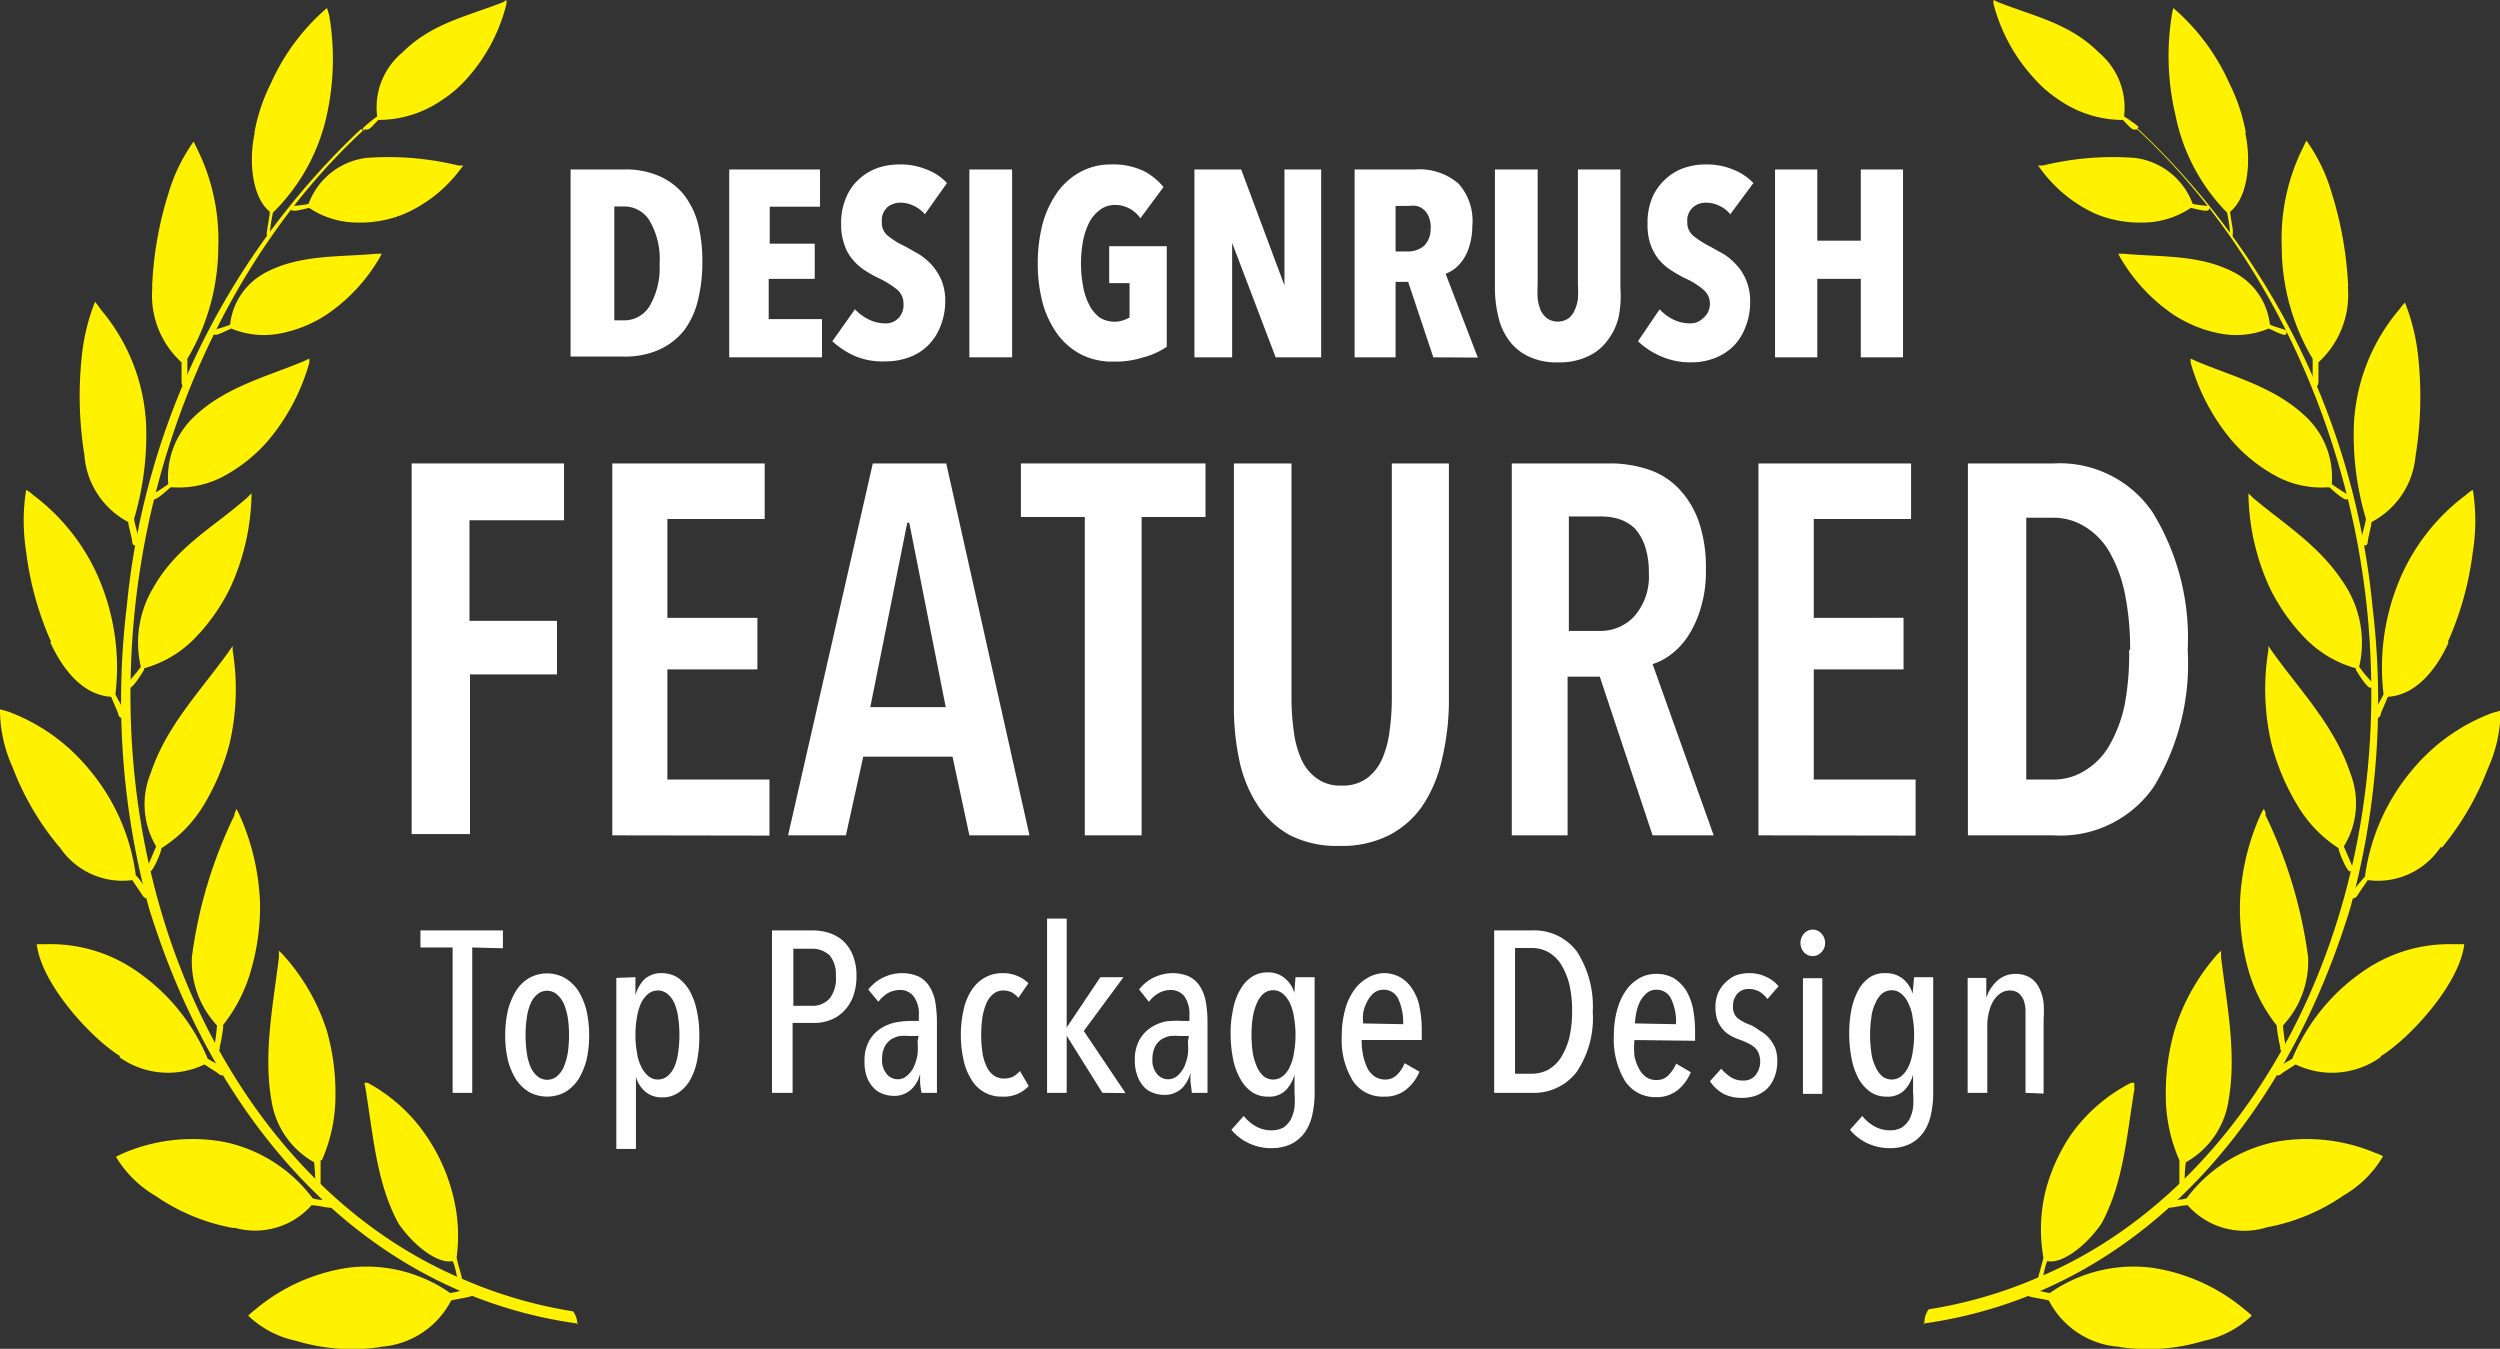<svg xmlns="http://www.w3.org/2000/svg" viewBox="0 0 99.42 53.64"><rect x="0" y="0" width="99.42" height="53.64" fill="#333333" stroke="none"/><defs><style>.cls-1{fill:#fff200;fill-rule:evenodd;}.cls-2{fill:#fff;}</style></defs><g id="Layer_2" data-name="Layer 2"><g id="Layer_1-2" data-name="Layer 1"><path class="cls-1" d="M76.46,52.64c8.26-1.14,14.28-7.63,17-16.51a31.21,31.21,0,0,0,.89-12,30,30,0,0,0-9.32-19s0,0,0,0L85,5.15s0,0,0,0c5.41,5,8.88,12.82,9.26,20.77.59,11.36-4.93,21.42-13.2,24.88a18.07,18.07,0,0,1-4.36,1.27.88.88,0,0,0-.17.53"></path><path class="cls-1" d="M97.07,33.67A3,3,0,0,1,94.16,35c-.06.1-.37.54-.41.61s-.15.16-.23.09-.08-.09,0-.2.33-.42.53-.64a8.26,8.26,0,0,1,1.87-4.23,7.58,7.58,0,0,1,3.2-2.28l.32-.09a5.56,5.56,0,0,1-.5,2.3,11.19,11.19,0,0,1-1.84,3.16"></path><path class="cls-1" d="M87.12,8.27c.09,0,.66.19.72.07s0-.14,0-.15a4.48,4.48,0,0,1-.64-.08,2.82,2.82,0,0,0-2.3-1.83,11.74,11.74,0,0,0-3.65.3,1.38,1.38,0,0,1-.2,0,.76.76,0,0,0,.08.11A5.56,5.56,0,0,0,83.33,8.5a4.59,4.59,0,0,0,1.9.35,3.44,3.44,0,0,0,1.89-.58"></path><path class="cls-1" d="M85,5.15s0,0-.13,0-.29-.24-.45-.38a4.46,4.46,0,0,1-2.54-.8,4.81,4.81,0,0,1-1-.87A6.92,6.92,0,0,1,79.28.16a.45.45,0,0,1,0-.16l.19.09c1.45.57,2.84.84,4,2a2.87,2.87,0,0,1,1,2.54A6.85,6.85,0,0,1,85,5c.08.06,0,.12,0,.12"></path><path class="cls-1" d="M90.18,13.06c.1,0,.64.33.72.24s0-.15,0-.17c-.2-.08-.44-.13-.63-.22a2.67,2.67,0,0,0-1.43-2.08c-1.37-.72-2.93-.6-4.4-.74h-.2l.06.12a7,7,0,0,0,2.1,2.28,5.14,5.14,0,0,0,1.87.77,3.37,3.37,0,0,0,1.94-.19"></path><path class="cls-1" d="M97.38,25.54c-.45,1-1.25,2.1-2.42,2.17l-.28.66c0,.11-.1.22-.2.17s-.09-.07-.08-.18c.12-.27.25-.47.39-.75a9,9,0,0,1,.7-4.7,8.14,8.14,0,0,1,2.58-3.23,1.35,1.35,0,0,1,.27-.2,7.81,7.81,0,0,1,0,2.46,12.53,12.53,0,0,1-1,3.6"></path><path class="cls-1" d="M96.06,18.15a3.28,3.28,0,0,1-1.75,2.61c0,.11-.13.63-.14.71s0,.24-.15.22a.15.15,0,0,1-.11-.15c0-.27.13-.59.18-.9a11.64,11.64,0,0,1-.48-3.76,7.63,7.63,0,0,1,1.81-4.58,3.2,3.2,0,0,1,.22-.27,8.2,8.2,0,0,1,.54,2.29,14.84,14.84,0,0,1-.12,3.83"></path><path class="cls-1" d="M93.37,11.41a3.64,3.64,0,0,1-1.17,3c0,.11,0,.64,0,.72s0,.23-.1.25-.1,0-.13-.11c0-.28,0-.7,0-1a8.75,8.75,0,0,1-1.23-4.46,8.14,8.14,0,0,1,.83-3.91l.15-.31a6.87,6.87,0,0,1,1,2.06,14.6,14.6,0,0,1,.66,3.72"></path><path class="cls-1" d="M89.28,5.25c.24,1,.17,2.55-.59,3.17,0,.13.09.59.1.69s0,.22,0,.26-.06,0-.11-.08c0-.29-.06-.53-.11-.83a7.67,7.67,0,0,1-2.06-3.9,10.21,10.21,0,0,1-.15-3.9,2.29,2.29,0,0,1,.07-.34,8.54,8.54,0,0,1,2.23,3,7.21,7.21,0,0,1,.66,2"></path><path class="cls-1" d="M92.64,19.38c.09.08.58.54.7.48s.06-.18,0-.21-.43-.26-.61-.4a3.32,3.32,0,0,0-1-2.65c-1.25-1.21-2.9-1.61-4.4-2.24l-.21-.1a1,1,0,0,0,0,.17,8.34,8.34,0,0,0,1.61,3.06,6.28,6.28,0,0,0,1.76,1.43,3.79,3.79,0,0,0,2.06.46"></path><path class="cls-1" d="M93.68,26.62c.07.12.46.76.59.73s.1-.16.06-.22a5.89,5.89,0,0,1-.51-.61,4.25,4.25,0,0,0-.48-3.12c-1-1.65-2.37-2.45-3.74-3.6l-.18-.18a1.09,1.09,0,0,0,0,.18,9.23,9.23,0,0,0,.86,3.61,7.8,7.8,0,0,0,1.42,2,4.49,4.49,0,0,0,2,1.17"></path><path class="cls-1" d="M93,33.73c0,.14.32.9.45.93a.18.18,0,0,0,.1-.2l-.34-.8a3.27,3.27,0,0,0,.25-2.93c-.62-1.87-2-3.28-3.1-4.82l-.15-.22a.94.94,0,0,0,0,.16,9.57,9.57,0,0,0,.12,3.72,9.2,9.2,0,0,0,1,2.4A5.16,5.16,0,0,0,93,33.73"></path><path class="cls-1" d="M94.66,42.05a3.33,3.33,0,0,1-3.37.28c-.08.06-.51.32-.56.37s-.18.12-.25,0a.16.16,0,0,1,0-.2c.21-.15.45-.25.68-.4a7.93,7.93,0,0,1,2.93-3.55,6,6,0,0,1,3.52-1H98c-.2,1.62-2.19,3.75-3.3,4.44"></path><path class="cls-1" d="M90.54,40.79a6,6,0,0,0,.14.84c0,.08,0,.2.14.16s.09-.11.08-.15a8.43,8.43,0,0,1-.11-.86,3.75,3.75,0,0,0,1-2.71,18.51,18.51,0,0,0-1.69-5.64c0-.08,0-.17-.08-.26l-.08.14a9.38,9.38,0,0,0-.86,3.59,9,9,0,0,0,.32,2.62,6.24,6.24,0,0,0,1.15,2.27"></path><path class="cls-1" d="M90.11,48.82A3,3,0,0,1,87,47.93c-.21,0-.54.09-.75.1s-.11,0-.13-.11,0-.12.1-.17.48,0,.74-.1a5.87,5.87,0,0,1,3.58-2.25,7,7,0,0,1,3.92.45,2.22,2.22,0,0,1,.31.13,4.34,4.34,0,0,1-1.57,1.56,7.88,7.88,0,0,1-3.12,1.28"></path><path class="cls-1" d="M86.67,46.14c0,.11,0,.55,0,.85,0,.08,0,.2.09.2a.15.15,0,0,0,.12-.12c0-.28,0-.57.05-.85A3.39,3.39,0,0,0,88.58,44c.4-1.92,0-3.89-.25-5.91a2.53,2.53,0,0,1,0-.28l-.12.11A8.2,8.2,0,0,0,86.47,41a9,9,0,0,0-.34,2.59,6.33,6.33,0,0,0,.54,2.55"></path><path class="cls-1" d="M81.26,50c0,.08-.11.45-.19.74,0,.06-.06.16,0,.2a.11.11,0,0,0,.13-.06c.1-.24.1-.49.22-.73.55.13,1.52-.57,2.15-1.49.87-1.59,1-3.46,1.31-5.34a2.38,2.38,0,0,1,0-.26l-.13,0a6.6,6.6,0,0,0-2.41,2.09,7.24,7.24,0,0,0-1,2.24A6.51,6.51,0,0,0,81.26,50"></path><path class="cls-1" d="M84.3,53.56a3.41,3.41,0,0,1-2.82-1.84c-.2-.06-.55-.1-.76-.16-.06,0-.09-.07-.1-.15a.13.13,0,0,1,.13-.13c.25,0,.49.11.77.14a5.8,5.8,0,0,1,4.09-1,7.43,7.43,0,0,1,3.66,1.66,3.22,3.22,0,0,1,.28.24,3.9,3.9,0,0,1-1.9,1,7.67,7.67,0,0,1-3.35.25"></path><path class="cls-1" d="M23,52.64C14.7,51.5,8.68,45,5.93,36.13a31.21,31.21,0,0,1-.89-12,30,30,0,0,1,9.32-19s0,0,0,0l.08.06s0,0,0,0C9.08,10.14,5.61,18,5.23,26c-.58,11.36,4.93,21.42,13.2,24.88a18.07,18.07,0,0,0,4.36,1.27.88.88,0,0,1,.17.53"></path><path class="cls-1" d="M2.36,33.67A3,3,0,0,0,5.26,35c.06.1.37.54.41.61s.15.16.23.09.08-.09,0-.2S5.6,35,5.4,34.81a8.18,8.18,0,0,0-1.87-4.23A7.58,7.58,0,0,0,.33,28.3L0,28.21a5.56,5.56,0,0,0,.5,2.3,11,11,0,0,0,1.85,3.16"></path><path class="cls-1" d="M12.3,8.27c-.09,0-.65.19-.72.07s0-.14.05-.15a4.48,4.48,0,0,0,.64-.08,2.82,2.82,0,0,1,2.3-1.83,11.74,11.74,0,0,1,3.65.3,1.38,1.38,0,0,0,.2,0,.76.76,0,0,1-.08.11A5.56,5.56,0,0,1,16.09,8.5a4.59,4.59,0,0,1-1.9.35,3.44,3.44,0,0,1-1.89-.58"></path><path class="cls-1" d="M14.47,5.15s0,0,.13,0,.29-.24.45-.38a4.46,4.46,0,0,0,2.54-.8,4.81,4.81,0,0,0,1-.87A6.92,6.92,0,0,0,20.14.16a.9.9,0,0,0,0-.16L20,.09c-1.45.57-2.84.84-4,2a2.83,2.83,0,0,0-1,2.54,5.47,5.47,0,0,0-.54.44c-.08.06,0,.12.05.12"></path><path class="cls-1" d="M9.24,13.06c-.1,0-.64.33-.72.24s0-.15,0-.17.44-.13.63-.22a2.67,2.67,0,0,1,1.43-2.08c1.37-.72,2.93-.6,4.4-.74h.2l-.06.12a7,7,0,0,1-2.1,2.28,5.14,5.14,0,0,1-1.87.77,3.37,3.37,0,0,1-1.94-.19"></path><path class="cls-1" d="M2,25.54c.45,1,1.25,2.1,2.42,2.17l.28.66c0,.11.1.22.2.17s.09-.07.08-.18c-.12-.27-.26-.47-.39-.75a9,9,0,0,0-.7-4.7,8.14,8.14,0,0,0-2.58-3.23,1.35,1.35,0,0,0-.27-.2,7.81,7.81,0,0,0,0,2.46,12.53,12.53,0,0,0,1,3.6"></path><path class="cls-1" d="M3.36,18.15A3.29,3.29,0,0,0,5.1,20.76c0,.11.14.63.15.71s0,.24.15.22a.15.15,0,0,0,.11-.15c0-.27-.13-.59-.18-.9a11.64,11.64,0,0,0,.48-3.76A7.63,7.63,0,0,0,4,12.3,3.2,3.2,0,0,0,3.78,12a8.2,8.2,0,0,0-.54,2.29,14.84,14.84,0,0,0,.12,3.83"></path><path class="cls-1" d="M6.06,11.41a3.6,3.6,0,0,0,1.16,3c0,.11,0,.64,0,.72s0,.23.1.25.1,0,.13-.11c0-.28,0-.7,0-1A8.75,8.75,0,0,0,8.68,9.85a8.14,8.14,0,0,0-.83-3.91L7.7,5.63a6.87,6.87,0,0,0-1,2.06,14.16,14.16,0,0,0-.65,3.72"></path><path class="cls-1" d="M10.14,5.25c-.24,1-.17,2.55.59,3.17,0,.13-.09.59-.1.69s-.05.22,0,.26.06,0,.11-.08c0-.29.06-.53.11-.83A7.76,7.76,0,0,0,13,4.56,10.38,10.38,0,0,0,13.1.66,2.29,2.29,0,0,0,13,.32a8.54,8.54,0,0,0-2.23,3,7.21,7.21,0,0,0-.66,2"></path><path class="cls-1" d="M6.78,19.38c-.09.08-.58.54-.7.48s-.06-.18,0-.21.43-.26.61-.4a3.32,3.32,0,0,1,1-2.65c1.25-1.21,2.9-1.61,4.4-2.24l.21-.1a1,1,0,0,1,0,.17,8.34,8.34,0,0,1-1.61,3.06,6.28,6.28,0,0,1-1.76,1.43,3.79,3.79,0,0,1-2.06.46"></path><path class="cls-1" d="M5.74,26.62c-.07.12-.46.76-.59.73s-.1-.16-.06-.22a5.89,5.89,0,0,0,.51-.61,4.25,4.25,0,0,1,.48-3.12C7,21.75,8.45,21,9.82,19.8l.18-.18a1.09,1.09,0,0,1,0,.18,9.23,9.23,0,0,1-.86,3.61,7.8,7.8,0,0,1-1.42,2,4.49,4.49,0,0,1-2,1.17"></path><path class="cls-1" d="M6.42,33.73c0,.14-.32.9-.45.93a.18.18,0,0,1-.1-.2l.34-.8A3.27,3.27,0,0,1,6,30.73c.62-1.87,2-3.28,3.1-4.82l.15-.22a.94.94,0,0,1,0,.16,9.57,9.57,0,0,1-.12,3.72,9.2,9.2,0,0,1-1,2.4,5.16,5.16,0,0,1-1.71,1.76"></path><path class="cls-1" d="M4.76,42.05a3.33,3.33,0,0,0,3.37.28c.08.06.51.32.56.37s.18.12.25,0a.16.16,0,0,0,0-.2c-.21-.15-.45-.25-.68-.4a7.93,7.93,0,0,0-2.93-3.55,6,6,0,0,0-3.52-1H1.46c.2,1.62,2.19,3.75,3.3,4.44"></path><path class="cls-1" d="M8.88,40.79a6,6,0,0,1-.14.84c0,.08,0,.2-.14.16s-.09-.11-.08-.15a8.43,8.43,0,0,0,.11-.86,3.75,3.75,0,0,1-1-2.71,18.23,18.23,0,0,1,1.69-5.64c0-.08.05-.17.08-.26l.08.14a9.38,9.38,0,0,1,.86,3.59A9,9,0,0,1,10,38.52a6.24,6.24,0,0,1-1.15,2.27"></path><path class="cls-1" d="M9.31,48.82a3,3,0,0,0,3.08-.89c.21,0,.54.09.75.1.06,0,.11,0,.13-.11s0-.12-.09-.17c-.25-.06-.49,0-.75-.1A5.87,5.87,0,0,0,8.85,45.4a7,7,0,0,0-3.92.45L4.61,46a4.45,4.45,0,0,0,1.58,1.56,7.88,7.88,0,0,0,3.12,1.28"></path><path class="cls-1" d="M12.75,46.14c0,.11,0,.55,0,.85,0,.08,0,.2-.09.2a.15.15,0,0,1-.12-.12,8.08,8.08,0,0,0-.05-.85A3.39,3.39,0,0,1,10.84,44c-.4-1.92,0-3.89.25-5.91a2.53,2.53,0,0,0,0-.28l.12.11A8.2,8.2,0,0,1,13,41a9,9,0,0,1,.34,2.59,6.33,6.33,0,0,1-.54,2.55"></path><path class="cls-1" d="M18.16,50c0,.08.11.45.19.74,0,.06.06.16,0,.2a.11.11,0,0,1-.13-.06c-.1-.24-.1-.49-.22-.73-.55.13-1.52-.57-2.15-1.49-.87-1.59-1-3.46-1.31-5.34a2.38,2.38,0,0,0-.05-.26l.13,0A6.6,6.6,0,0,1,17,45.24a7.24,7.24,0,0,1,1,2.24A6.51,6.51,0,0,1,18.16,50"></path><path class="cls-1" d="M15.12,53.56a3.41,3.41,0,0,0,2.82-1.84c.2-.06.55-.1.76-.16s.09-.07.1-.15a.13.13,0,0,0-.13-.13c-.25,0-.49.11-.77.14a5.8,5.8,0,0,0-4.09-1,7.43,7.43,0,0,0-3.66,1.66,3.22,3.22,0,0,0-.28.24,3.9,3.9,0,0,0,1.9,1,7.67,7.67,0,0,0,3.35.25"></path><path class="cls-2" d="M27.93,10.5A6,6,0,0,1,27.74,12a3.18,3.18,0,0,1-.56,1.17,2.67,2.67,0,0,1-1,.75,3.32,3.32,0,0,1-1.39.26h-2.1V6.74h2.1A3.32,3.32,0,0,1,26.21,7a2.59,2.59,0,0,1,1,.76,3.23,3.23,0,0,1,.56,1.18A6.17,6.17,0,0,1,27.93,10.5Zm-1.7,0a3,3,0,0,0-.39-1.71,1.18,1.18,0,0,0-1-.58h-.41v4.53h.41a1.18,1.18,0,0,0,1-.58A3,3,0,0,0,26.23,10.5Z"></path><path class="cls-2" d="M29,14.21V6.74h3.61V8.22h-2V9.69H32.4v1.4H30.57v1.6h2.12v1.52Z"></path><path class="cls-2" d="M36.78,8.52a1.34,1.34,0,0,0-.45-.34,1.2,1.2,0,0,0-.52-.12.82.82,0,0,0-.52.18.7.7,0,0,0-.22.59.65.65,0,0,0,.23.54A3.21,3.21,0,0,0,36,9.8l.53.3a2.64,2.64,0,0,1,.52.43,2.46,2.46,0,0,1,.39.61,2.17,2.17,0,0,1,.15.84A2.68,2.68,0,0,1,37.39,13a2.14,2.14,0,0,1-.52.77,2,2,0,0,1-.75.45,2.57,2.57,0,0,1-.87.15A2.85,2.85,0,0,1,34,14.16a3.27,3.27,0,0,1-.9-.59L34,12.3a1.88,1.88,0,0,0,.56.41,1.46,1.46,0,0,0,.64.15.69.69,0,0,0,.52-.2.73.73,0,0,0,.21-.56.72.72,0,0,0-.25-.58,3.55,3.55,0,0,0-.74-.46,4.61,4.61,0,0,1-.58-.33,2.13,2.13,0,0,1-.47-.43,1.73,1.73,0,0,1-.32-.6,2.36,2.36,0,0,1-.12-.8,2.52,2.52,0,0,1,.21-1.07,2,2,0,0,1,.53-.73,2.14,2.14,0,0,1,.74-.43,2.65,2.65,0,0,1,.82-.13,2.73,2.73,0,0,1,1.1.2,2.13,2.13,0,0,1,.81.54Z"></path><path class="cls-2" d="M38.55,14.21V6.74h1.7v7.47Z"></path><path class="cls-2" d="M45.47,14.21a3.6,3.6,0,0,1-1.19.17A2.73,2.73,0,0,1,43,14.1a2.77,2.77,0,0,1-.94-.8,3.91,3.91,0,0,1-.59-1.23,6.07,6.07,0,0,1-.2-1.59,6.23,6.23,0,0,1,.2-1.61,4.07,4.07,0,0,1,.59-1.24A2.69,2.69,0,0,1,43,6.82a2.49,2.49,0,0,1,1.19-.28,2.82,2.82,0,0,1,1.27.25,2.42,2.42,0,0,1,.81.65l-.92,1.24a1.22,1.22,0,0,0-1-.53,1,1,0,0,0-.6.19,1.52,1.52,0,0,0-.43.5,2.92,2.92,0,0,0-.25.74,5,5,0,0,0,0,1.79,2.57,2.57,0,0,0,.24.74,1.49,1.49,0,0,0,.41.51,1.12,1.12,0,0,0,1.2,0V11.26h-.81V9.79h2.29v4A3,3,0,0,1,45.47,14.21Z"></path><path class="cls-2" d="M50.73,14.21,49,9.66h0l0,4.55H47.5V6.74h1.86l1.72,4.61h0l0-4.61h1.46v7.47Z"></path><path class="cls-2" d="M57,14.21l-1-3h-.5v3H53.87V6.74h2.39A2.38,2.38,0,0,1,58,7.3,2.22,2.22,0,0,1,58.55,9a2.68,2.68,0,0,1-.1.73,1.86,1.86,0,0,1-.25.57,1.57,1.57,0,0,1-.34.38,1.74,1.74,0,0,1-.37.21l1.28,3.33Zm-.1-5.13a1.19,1.19,0,0,0-.08-.46.7.7,0,0,0-.21-.29.62.62,0,0,0-.28-.14,1,1,0,0,0-.3,0h-.53V10H56a1,1,0,0,0,.63-.22A.93.93,0,0,0,56.89,9.08Z"></path><path class="cls-2" d="M64.37,12.61a2.49,2.49,0,0,1-.45.94,2,2,0,0,1-.79.63,2.63,2.63,0,0,1-1.17.23,2.53,2.53,0,0,1-1.16-.23,2,2,0,0,1-.78-.63,2.46,2.46,0,0,1-.43-.94,4.79,4.79,0,0,1-.14-1.16V6.74h1.7V11.3a5.3,5.3,0,0,0,0,.59,1.88,1.88,0,0,0,.13.47.88.88,0,0,0,.26.31.76.76,0,0,0,.82,0,.76.76,0,0,0,.25-.31,1.53,1.53,0,0,0,.14-.47,5.41,5.41,0,0,0,0-.59V6.74h1.69v4.71A4.34,4.34,0,0,1,64.37,12.61Z"></path><path class="cls-2" d="M68.81,8.52a1.22,1.22,0,0,0-.44-.34,1.24,1.24,0,0,0-.53-.12.79.79,0,0,0-.51.18.71.71,0,0,0-.23.59.68.68,0,0,0,.23.54A3.82,3.82,0,0,0,68,9.8l.54.3a2.33,2.33,0,0,1,.51.43,2,2,0,0,1,.39.61,2.17,2.17,0,0,1,.16.84,2.67,2.67,0,0,1-.2,1.06,2.12,2.12,0,0,1-.51.77,2.21,2.21,0,0,1-.75.45,2.62,2.62,0,0,1-.88.15,2.91,2.91,0,0,1-1.23-.25,3.06,3.06,0,0,1-.89-.59L66,12.3a1.84,1.84,0,0,0,.55.41,1.54,1.54,0,0,0,.65.15.71.71,0,0,0,.52-.2A.73.73,0,0,0,68,12.1a.72.72,0,0,0-.26-.58,3.08,3.08,0,0,0-.74-.46,5.3,5.3,0,0,1-.57-.33,2.18,2.18,0,0,1-.48-.43,2.14,2.14,0,0,1-.32-.6,2.38,2.38,0,0,1-.11-.8,2.52,2.52,0,0,1,.2-1.07,2.14,2.14,0,0,1,.54-.73A2.05,2.05,0,0,1,67,6.67a2.56,2.56,0,0,1,.82-.13,2.77,2.77,0,0,1,1.1.2,2.3,2.3,0,0,1,.81.54Z"></path><path class="cls-2" d="M74,14.21V11.09H72.27v3.12H70.59V6.74h1.68V9.57H74V6.74h1.68v7.47Z"></path><path class="cls-2" d="M18.78,37.68v5.78H18V37.68H16.72V37H20v.71Z"></path><path class="cls-2" d="M23.43,41.17a4.37,4.37,0,0,1-.11,1,2.71,2.71,0,0,1-.33.77,1.68,1.68,0,0,1-.53.5,1.53,1.53,0,0,1-1.4,0,1.68,1.68,0,0,1-.53-.5,2.71,2.71,0,0,1-.33-.77,4.37,4.37,0,0,1-.11-1,4.53,4.53,0,0,1,.11-1,2.78,2.78,0,0,1,.33-.78,1.55,1.55,0,0,1,.52-.5,1.47,1.47,0,0,1,1.41,0,1.68,1.68,0,0,1,.53.5,2.78,2.78,0,0,1,.33.78A4.53,4.53,0,0,1,23.43,41.17Zm-.8,0a5.12,5.12,0,0,0-.05-.7,2.66,2.66,0,0,0-.16-.56,1.09,1.09,0,0,0-.28-.37.59.59,0,0,0-.38-.14.6.6,0,0,0-.39.14,1,1,0,0,0-.27.37,2.18,2.18,0,0,0-.15.56,4.93,4.93,0,0,0,0,1.4,2.18,2.18,0,0,0,.15.56,1,1,0,0,0,.27.37.61.61,0,0,0,.78,0,1,1,0,0,0,.27-.37,2.66,2.66,0,0,0,.16-.56A5.12,5.12,0,0,0,22.63,41.16Z"></path><path class="cls-2" d="M25.27,38.86v.72h0a1.49,1.49,0,0,1,.35-.63,1,1,0,0,1,.72-.25,1.17,1.17,0,0,1,.63.19,1.67,1.67,0,0,1,.46.52,2.75,2.75,0,0,1,.28.78,4.43,4.43,0,0,1,.1,1,5,5,0,0,1-.09,1,2.68,2.68,0,0,1-.28.77,1.51,1.51,0,0,1-.47.5,1.11,1.11,0,0,1-.63.18,1,1,0,0,1-.68-.23,1.17,1.17,0,0,1-.37-.59h0v2.87h-.78v-6.8Zm0,2.3a3.69,3.69,0,0,0,.06.69,1.82,1.82,0,0,0,.17.57,1.07,1.07,0,0,0,.28.37.57.57,0,0,0,.38.14.6.6,0,0,0,.39-.14,1,1,0,0,0,.27-.37,2.15,2.15,0,0,0,.15-.57,4.86,4.86,0,0,0,.05-.69,5.12,5.12,0,0,0-.05-.7,2.18,2.18,0,0,0-.15-.56,1,1,0,0,0-.27-.37.61.61,0,0,0-.78,0,1.09,1.09,0,0,0-.28.37,2.17,2.17,0,0,0-.16.56A3.88,3.88,0,0,0,25.27,41.16Z"></path><path class="cls-2" d="M34.06,38.8a2.31,2.31,0,0,1-.13.82,1.65,1.65,0,0,1-.37.59,1.48,1.48,0,0,1-.53.35,1.68,1.68,0,0,1-.63.12h-.88v2.78H30.7V37h1.64a2.18,2.18,0,0,1,.6.09,1.6,1.6,0,0,1,.56.3,1.58,1.58,0,0,1,.4.56A2.1,2.1,0,0,1,34.06,38.8Zm-.82,0A1.18,1.18,0,0,0,33,38a1,1,0,0,0-.71-.27h-.74V40h.74a.91.91,0,0,0,.71-.3A1.3,1.3,0,0,0,33.24,38.81Z"></path><path class="cls-2" d="M36.65,43.46a3,3,0,0,1-.06-.42c0-.14,0-.26,0-.34h0a1.2,1.2,0,0,1-.37.64,1,1,0,0,1-.71.24,1.19,1.19,0,0,1-.4-.08.88.88,0,0,1-.36-.23,1.27,1.27,0,0,1-.27-.42,1.76,1.76,0,0,1-.1-.64,1.62,1.62,0,0,1,.18-.81,1.42,1.42,0,0,1,.45-.49,1.78,1.78,0,0,1,.6-.25,3.52,3.52,0,0,1,.63-.06h.3v-.2a1.17,1.17,0,0,0-.21-.78.66.66,0,0,0-.55-.25,1,1,0,0,0-.48.13,1.33,1.33,0,0,0-.37.34l-.4-.49a1.72,1.72,0,0,1,1.32-.65,1.63,1.63,0,0,1,.67.13,1.05,1.05,0,0,1,.43.38,1.69,1.69,0,0,1,.24.61,4.92,4.92,0,0,1,.07.82V42.5c0,.16,0,.33,0,.51s0,.34,0,.45Zm-.12-2.26h-.34a2.73,2.73,0,0,0-.41,0,1,1,0,0,0-.35.14.79.79,0,0,0-.25.29,1,1,0,0,0-.1.47.85.85,0,0,0,.19.62.56.56,0,0,0,.42.2.53.53,0,0,0,.39-.15,1,1,0,0,0,.27-.36,2.25,2.25,0,0,0,.14-.48,2.89,2.89,0,0,0,0-.5Z"></path><path class="cls-2" d="M39.87,43.61a1.37,1.37,0,0,1-1.24-.68,2.34,2.34,0,0,1-.31-.77,4.6,4.6,0,0,1,0-2,2.34,2.34,0,0,1,.31-.77,1.52,1.52,0,0,1,.53-.51,1.4,1.4,0,0,1,.72-.18,1.46,1.46,0,0,1,.62.13,1.4,1.4,0,0,1,.4.27l-.4.58a1.27,1.27,0,0,0-.25-.21.8.8,0,0,0-.36-.08.6.6,0,0,0-.39.14.92.92,0,0,0-.27.36,2.49,2.49,0,0,0-.16.56,5,5,0,0,0,0,1.41,1.91,1.91,0,0,0,.16.54.87.87,0,0,0,.28.36.68.68,0,0,0,.42.13.81.81,0,0,0,.37-.08,1.09,1.09,0,0,0,.26-.22l.35.6A1.33,1.33,0,0,1,39.87,43.61Z"></path><path class="cls-2" d="M43.84,43.46l-1.42-2.27h0v2.27h-.78V36.53h.78v4.33h0l1.34-2h.92L43.1,41l1.66,2.47Z"></path><path class="cls-2" d="M47.4,43.46,47.34,43c0-.14,0-.26,0-.34h0a1.25,1.25,0,0,1-.36.64,1,1,0,0,1-.72.24,1.19,1.19,0,0,1-.4-.08.88.88,0,0,1-.36-.23,1.25,1.25,0,0,1-.26-.42,1.75,1.75,0,0,1-.11-.64,1.62,1.62,0,0,1,.18-.81,1.42,1.42,0,0,1,.45-.49,1.78,1.78,0,0,1,.6-.25A3.52,3.52,0,0,1,47,40.6h.3v-.2a1.24,1.24,0,0,0-.2-.78.69.69,0,0,0-.56-.25,1,1,0,0,0-.47.13,1.24,1.24,0,0,0-.38.34l-.39-.49a1.64,1.64,0,0,1,.59-.48,1.8,1.8,0,0,1,.72-.17,1.63,1.63,0,0,1,.67.13,1.05,1.05,0,0,1,.43.38,1.69,1.69,0,0,1,.24.61,4.92,4.92,0,0,1,.07.82V42.5c0,.16,0,.33,0,.51s0,.34,0,.45Zm-.12-2.26h-.34a2.83,2.83,0,0,0-.41,0,1.07,1.07,0,0,0-.35.14.79.79,0,0,0-.25.29,1.09,1.09,0,0,0-.1.47.85.85,0,0,0,.19.62.56.56,0,0,0,.42.2.57.57,0,0,0,.4-.15,1.11,1.11,0,0,0,.26-.36,2.25,2.25,0,0,0,.14-.48,2.89,2.89,0,0,0,0-.5Z"></path><path class="cls-2" d="M51.52,38.86h.76v4.6a3.85,3.85,0,0,1-.09.86,1.92,1.92,0,0,1-.29.7,1.53,1.53,0,0,1-.54.47,1.84,1.84,0,0,1-.82.17,2,2,0,0,1-.88-.2,1.93,1.93,0,0,1-.69-.53l.49-.55a1.72,1.72,0,0,0,.48.41,1.23,1.23,0,0,0,.63.16,1,1,0,0,0,.47-.11,1,1,0,0,0,.29-.32,1.51,1.51,0,0,0,.15-.48,3.52,3.52,0,0,0,0-.58v-.73h0a1.44,1.44,0,0,1-.35.63.94.94,0,0,1-.72.25,1.1,1.1,0,0,1-.62-.18,1.45,1.45,0,0,1-.46-.52,2.48,2.48,0,0,1-.29-.78,5.21,5.21,0,0,1-.1-1,4.19,4.19,0,0,1,.1-1,2.33,2.33,0,0,1,.28-.77,1.43,1.43,0,0,1,.46-.51,1.11,1.11,0,0,1,.63-.18,1,1,0,0,1,.68.23,1.1,1.1,0,0,1,.38.59h0Zm0,2.3a3.88,3.88,0,0,0-.06-.7,2,2,0,0,0-.16-.56,1.14,1.14,0,0,0-.28-.38.61.61,0,0,0-.78,0,1.11,1.11,0,0,0-.26.38,2.35,2.35,0,0,0-.16.56,4.92,4.92,0,0,0,0,1.4,2.4,2.4,0,0,0,.16.55,1.11,1.11,0,0,0,.26.38.61.61,0,0,0,.78,0,1,1,0,0,0,.28-.38,2,2,0,0,0,.16-.55A3.88,3.88,0,0,0,51.52,41.16Z"></path><path class="cls-2" d="M54.15,41.36a3,3,0,0,0,.06.62,2.26,2.26,0,0,0,.17.5.94.94,0,0,0,.29.33.7.7,0,0,0,.4.12.65.65,0,0,0,.5-.2,1.39,1.39,0,0,0,.29-.45l.59.34a1.82,1.82,0,0,1-.53.71,1.32,1.32,0,0,1-.87.28A1.42,1.42,0,0,1,53.81,43a3.11,3.11,0,0,1-.45-1.8,3.86,3.86,0,0,1,.12-1,2.33,2.33,0,0,1,.34-.78,1.61,1.61,0,0,1,.53-.51A1.37,1.37,0,0,1,55,38.7a1.31,1.31,0,0,1,.71.18,1.41,1.41,0,0,1,.48.49,1.93,1.93,0,0,1,.27.72,4.31,4.31,0,0,1,.08.9v.37Zm1.65-.63a2.23,2.23,0,0,0-.19-1,.63.63,0,0,0-.59-.37.61.61,0,0,0-.4.14,1.14,1.14,0,0,0-.26.35,1.52,1.52,0,0,0-.15.44,2.1,2.1,0,0,0,0,.41Z"></path><path class="cls-2" d="M63.34,40.23a3.84,3.84,0,0,1-.64,2.4,2.14,2.14,0,0,1-1.79.83H59.42V37h1.5a2.12,2.12,0,0,1,1.79.84A4,4,0,0,1,63.34,40.23Zm-.82,0a4.63,4.63,0,0,0-.12-1.12,2.76,2.76,0,0,0-.34-.79,1.51,1.51,0,0,0-.51-.47,1.4,1.4,0,0,0-.64-.15h-.66v5h.66a1.4,1.4,0,0,0,.64-.15,1.42,1.42,0,0,0,.51-.47,2.82,2.82,0,0,0,.34-.78A4.52,4.52,0,0,0,62.52,40.23Z"></path><path class="cls-2" d="M65,41.36A3,3,0,0,0,65,42a1.85,1.85,0,0,0,.18.5.91.91,0,0,0,.28.33.71.71,0,0,0,.41.12.63.63,0,0,0,.49-.2,1.61,1.61,0,0,0,.3-.45l.58.34a1.8,1.8,0,0,1-.52.71,1.33,1.33,0,0,1-.88.28A1.43,1.43,0,0,1,64.63,43a3.19,3.19,0,0,1-.45-1.8,3.86,3.86,0,0,1,.12-1,2.55,2.55,0,0,1,.34-.78,1.63,1.63,0,0,1,.54-.51,1.3,1.3,0,0,1,.68-.18,1.37,1.37,0,0,1,.72.18,1.6,1.6,0,0,1,.48.49,2.35,2.35,0,0,1,.27.72,5.11,5.11,0,0,1,.08.9v.37Zm1.65-.63a2.09,2.09,0,0,0-.19-1,.62.62,0,0,0-.59-.37.56.56,0,0,0-.39.14,1.17,1.17,0,0,0-.27.35,1.89,1.89,0,0,0-.14.44,2.17,2.17,0,0,0-.05.41Z"></path><path class="cls-2" d="M70.29,39.73a1.22,1.22,0,0,0-.31-.29.91.91,0,0,0-.45-.11.58.58,0,0,0-.44.19.72.72,0,0,0-.17.5.57.57,0,0,0,.18.47,1.91,1.91,0,0,0,.54.28A2.64,2.64,0,0,1,70,41a1.27,1.27,0,0,1,.34.27,1.53,1.53,0,0,1,.25.39,1.45,1.45,0,0,1,.09.54,1.73,1.73,0,0,1-.11.63,1.34,1.34,0,0,1-.29.46,1.37,1.37,0,0,1-.45.28,1.63,1.63,0,0,1-.55.09,1.6,1.6,0,0,1-.76-.17A1.64,1.64,0,0,1,68,43l.45-.5a1.65,1.65,0,0,0,.37.33.88.88,0,0,0,.52.14.58.58,0,0,0,.47-.21A.86.86,0,0,0,70,42.2a.88.88,0,0,0-.07-.33.66.66,0,0,0-.17-.23,1.13,1.13,0,0,0-.26-.16,3.27,3.27,0,0,0-.33-.14,2.07,2.07,0,0,1-.34-.15,1.07,1.07,0,0,1-.31-.25,1.28,1.28,0,0,1-.22-.36,1.64,1.64,0,0,1-.08-.53,1.42,1.42,0,0,1,.1-.55,1.37,1.37,0,0,1,.29-.42A1.39,1.39,0,0,1,69,38.8a1.56,1.56,0,0,1,.53-.1,1.52,1.52,0,0,1,.71.15,1.32,1.32,0,0,1,.49.37Z"></path><path class="cls-2" d="M72.58,37.5a.5.5,0,0,1-.15.37.45.45,0,0,1-.34.15.45.45,0,0,1-.35-.15.56.56,0,0,1,0-.74.46.46,0,0,1,.7,0A.53.53,0,0,1,72.58,37.5Zm-.88,6v-4.6h.77v4.6Z"></path><path class="cls-2" d="M76.12,38.86h.76v4.6a3.85,3.85,0,0,1-.09.86,1.92,1.92,0,0,1-.29.7,1.53,1.53,0,0,1-.54.47,1.84,1.84,0,0,1-.82.17,2.1,2.1,0,0,1-.89-.2,2,2,0,0,1-.68-.53l.49-.55a1.59,1.59,0,0,0,.48.41,1.23,1.23,0,0,0,.63.16.92.92,0,0,0,.46-.11,1,1,0,0,0,.3-.32,1.51,1.51,0,0,0,.15-.48,3.52,3.52,0,0,0,0-.58v-.73h0a1.44,1.44,0,0,1-.35.63.94.94,0,0,1-.72.25,1.1,1.1,0,0,1-.62-.18,1.58,1.58,0,0,1-.47-.52,2.75,2.75,0,0,1-.28-.78,5.21,5.21,0,0,1-.1-1,4.85,4.85,0,0,1,.09-1,2.88,2.88,0,0,1,.28-.77,1.45,1.45,0,0,1,.47-.51A1.11,1.11,0,0,1,75,38.7a1.05,1.05,0,0,1,.68.23,1.17,1.17,0,0,1,.38.59h0Zm0,2.3a3.88,3.88,0,0,0-.06-.7,1.68,1.68,0,0,0-.17-.56,1,1,0,0,0-.28-.38.57.57,0,0,0-.38-.14.6.6,0,0,0-.39.14,1,1,0,0,0-.26.38,1.68,1.68,0,0,0-.16.56,4.92,4.92,0,0,0,0,1.4,1.7,1.7,0,0,0,.16.55,1,1,0,0,0,.26.38.61.61,0,0,0,.78,0,1.14,1.14,0,0,0,.28-.38,2,2,0,0,0,.16-.55A3.88,3.88,0,0,0,76.12,41.16Z"></path><path class="cls-2" d="M80.55,43.46V40.52c0-.13,0-.26,0-.39a1.34,1.34,0,0,0-.08-.37.79.79,0,0,0-.2-.27.61.61,0,0,0-.35-.1.66.66,0,0,0-.36.11,1,1,0,0,0-.28.29,1.51,1.51,0,0,0-.18.45,2.15,2.15,0,0,0-.07.58v2.64h-.78v-4q0-.32,0-.57h.74c0,.15,0,.31,0,.46s0,.26,0,.34h0a1.56,1.56,0,0,1,.43-.68,1.05,1.05,0,0,1,.73-.28,1.11,1.11,0,0,1,.6.16,1,1,0,0,1,.35.41,1.77,1.77,0,0,1,.17.59,4.91,4.91,0,0,1,0,.67v2.93Z"></path><path class="cls-2" d="M18.67,20.69v4h3.48v2.13H18.69v6.35H16.37V18.43h6.06v2.26Z"></path><path class="cls-2" d="M24.35,33.22V18.43h6.06v2.21H26.54v3.93h3.58v2.05H26.54V31H30.6v2.23Z"></path><path class="cls-2" d="M38.55,33.22l-.67-3.13H34.33l-.69,3.13h-2.3l3.37-14.79h2.92l3.31,14.79ZM36.16,20.79h-.08l-1.47,7.33h3Z"></path><path class="cls-2" d="M45.4,20.56V33.22H43.14V20.56H40.6V18.43h7.34v2.13Z"></path><path class="cls-2" d="M57.35,30.17A5.46,5.46,0,0,1,56.6,32a3.65,3.65,0,0,1-1.33,1.2,4.14,4.14,0,0,1-2,.44,4.1,4.1,0,0,1-2-.44A3.68,3.68,0,0,1,50,32a5.22,5.22,0,0,1-.72-1.79A10.16,10.16,0,0,1,49.07,28V18.43h2.29v9.32a9.33,9.33,0,0,0,.09,1.32,3.89,3.89,0,0,0,.3,1.12,1.86,1.86,0,0,0,.61.76,1.57,1.57,0,0,0,1,.29,1.61,1.61,0,0,0,1-.29,1.92,1.92,0,0,0,.6-.76,3.89,3.89,0,0,0,.3-1.12,9.33,9.33,0,0,0,.09-1.32V18.43h2.27V28A10.16,10.16,0,0,1,57.35,30.17Z"></path><path class="cls-2" d="M65.72,33.22l-2.1-6.31H62.34v6.31H60.12V18.43H64a4.8,4.8,0,0,1,1.55.24,2.94,2.94,0,0,1,1.21.76,3.62,3.62,0,0,1,.8,1.32,5.64,5.64,0,0,1,.28,1.9,4.93,4.93,0,0,1-.2,1.51,4.15,4.15,0,0,1-.5,1.12,2.88,2.88,0,0,1-.68.74,2.31,2.31,0,0,1-.74.39l2.43,6.81Zm-.15-10.44a3.16,3.16,0,0,0-.17-1.11A2,2,0,0,0,65,21a1.71,1.71,0,0,0-.62-.36,2.35,2.35,0,0,0-.69-.1h-1.3v4.55h1.3A1.82,1.82,0,0,0,65,24.5,2.39,2.39,0,0,0,65.57,22.78Z"></path><path class="cls-2" d="M69.93,33.22V18.43H76v2.21H72.13v3.93H75.7v2.05H72.13V31h4.05v2.23Z"></path><path class="cls-2" d="M87,25.85a9.41,9.41,0,0,1-1.35,5.44,4.51,4.51,0,0,1-4,1.93H78.26V18.43h3.41a4.47,4.47,0,0,1,3.94,1.95A9.55,9.55,0,0,1,87,25.85Zm-2.29,0a11,11,0,0,0-.22-2.3,5.5,5.5,0,0,0-.62-1.63,2.79,2.79,0,0,0-1-1,2.31,2.31,0,0,0-1.2-.33H80.58V31h1.09a2.31,2.31,0,0,0,1.2-.33,2.79,2.79,0,0,0,1-1,5.54,5.54,0,0,0,.62-1.62A10.75,10.75,0,0,0,84.67,25.85Z"></path></g></g></svg>